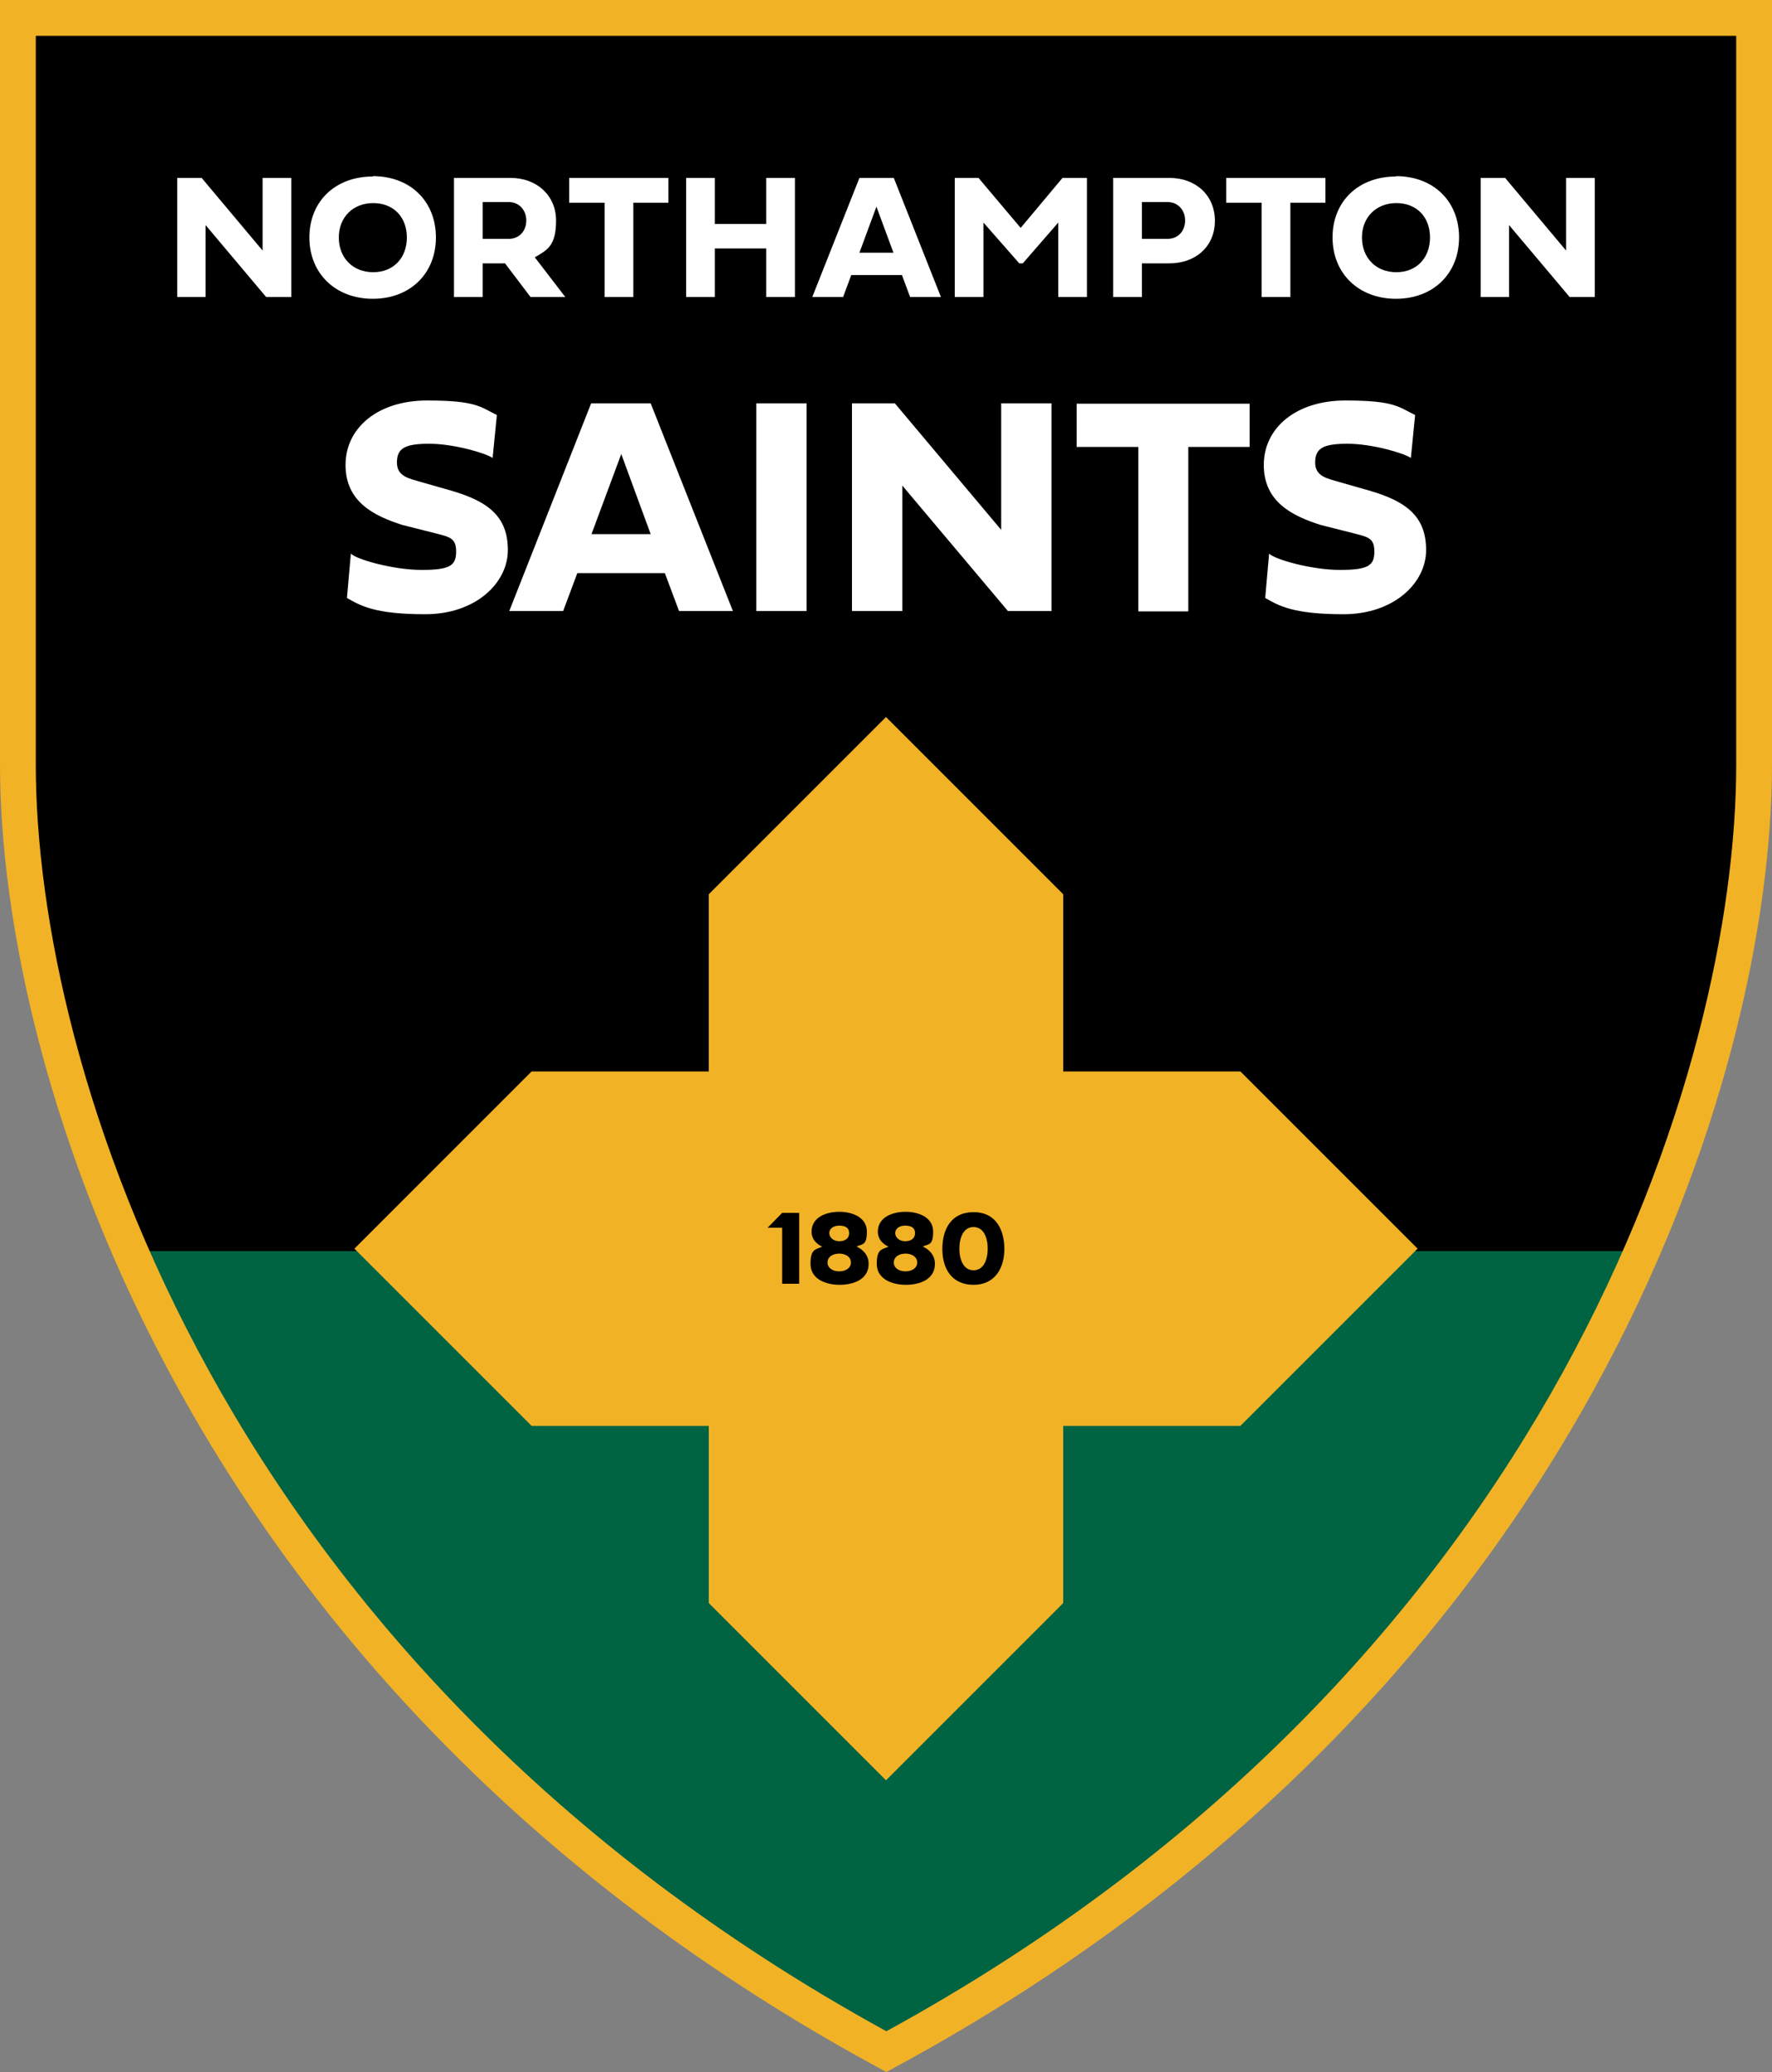 <?xml version="1.0" encoding="UTF-8"?>
<svg id="Crest" xmlns="http://www.w3.org/2000/svg" version="1.1" viewBox="0 0 500 584.6">
  <rect x="0" y="0" width="500" height="584.6" fill="#808080" stroke="none"/>
  <!-- Generator: Adobe Illustrator 29.3.0, SVG Export Plug-In . SVG Version: 2.1.0 Build 146)  -->
  <defs>
    <style>
      .st0 {
        fill: #006342;
      }

      .st1 {
        fill: #f2b226;
      }

      .st2 {
        fill: #fff;
      }
    </style>
  </defs>
  <path d="M495,5.1v210.7c0,34.8-8.6,84-31.6,137,0,0,0,.1,0,.2-18.2,41.8-45.3,86.1-84.5,127.7-33.5,35.7-75.9,69.5-128.8,98.1-114.2-62-179.2-148.1-213.1-225.8,0,0,0-.1,0-.2C13.7,299.8,5,250.6,5,215.8V5.1h489.9Z"/>
  <path class="st0" d="M463.3,353c-33.8,77.7-98.6,163.9-213.2,225.8-114.2-62-179.2-148.1-213.1-225.8h426.4Z"/>
  <path class="st1" d="M10.1,10.1v205.7c0,84,50.6,253.4,240,357.3,189.2-103.5,239.8-273.1,239.8-357.3V10.1H10.1ZM250.1,584.6l-2.4-1.3C52.2,477.2,0,302.4,0,215.8V0h500v215.8c0,86.8-52.1,261.8-247.5,367.5l-2.4,1.3Z"/>
  <polygon class="st1" points="400 352.3 350 402.3 300 402.3 300 452.3 250 502.3 200 452.3 200 402.3 150 402.3 100 352.3 150 302.3 200 302.3 200 252.3 250 202.3 300 252.3 300 302.3 350 302.3 400 352.3"/>
  <g>
    <path class="st2" d="M140.2,117.1l-1.2,12.1c-2.1-1.4-11-4-17.9-4s-9.1,1.3-9.1,5.3,3.5,4.5,6.8,5.5l8.4,2.4c10.8,3.1,16.1,7.5,16.1,16.8s-9.1,18.1-23.3,18.1-18.3-2.4-22.1-4.6l1.1-12.5c1.5,1.6,11.9,4.6,20,4.6s9.7-1.3,9.7-5.2-1.9-4.1-6.1-5.2l-9.1-2.3c-7.8-2.5-16-6.4-16-16.9s9.1-18.2,23-18.2,15,1.8,19.7,4.1Z"/>
    <path class="st2" d="M162.9,161.7l-4,10.7h-15.2l23.1-58.6h16.8l23.2,58.6h-15.2l-4-10.7h-24.8ZM183.6,150.7l-8.3-22.6-8.4,22.6h16.7Z"/>
    <path class="st2" d="M227.6,172.4h-14.2v-58.6h14.2v58.6Z"/>
    <path class="st2" d="M254.6,172.4h-14.2v-58.6h12.1l30,35.7v-35.7h14.2v58.6h-12.3l-29.8-35.4v35.4Z"/>
    <path class="st2" d="M321.1,126.1h-17.3v-12.2h48.8v12.2h-17.3v46.4h-14.1v-46.4Z"/>
    <path class="st2" d="M399.3,117.1l-1.2,12.1c-2.1-1.4-11-4-17.9-4s-9.1,1.3-9.1,5.3,3.5,4.5,6.8,5.5l8.4,2.4c10.8,3.1,16.1,7.5,16.1,16.8s-9.1,18.1-23.3,18.1-18.3-2.4-22.1-4.6l1.1-12.5c1.5,1.6,11.9,4.6,20,4.6s9.7-1.3,9.7-5.2-1.9-4.1-6.1-5.2l-9.1-2.3c-7.8-2.5-16-6.4-16-16.9s9.1-18.2,23-18.2,15,1.8,19.7,4.1Z"/>
  </g>
  <g>
    <path class="st2" d="M58.1,83.8h-8.1v-33.6h6.9l17.2,20.5v-20.5h8.1v33.6h-7.1l-17.1-20.3v20.3Z"/>
    <path class="st2" d="M105.2,49.7c10.6,0,17.8,7.1,17.8,17.3s-7.3,17.3-17.8,17.3-17.9-7.1-17.9-17.3,7.3-17.2,17.9-17.2ZM105.3,76.8c5.7,0,9.5-4,9.5-9.8s-3.8-9.7-9.5-9.7-9.7,4-9.7,9.7,3.9,9.8,9.7,9.8Z"/>
    <path class="st2" d="M136.2,83.8h-8.1v-33.6h16c7.3,0,12.8,4.9,12.8,12s-2.4,8.3-6,10.4l8.6,11.2h-9.8l-7.2-9.5h-6.3v9.5ZM136.2,57v10.4h7.3c3.1,0,5-2.3,5-5.2s-2-5.2-5-5.2h-7.3Z"/>
    <path class="st2" d="M170.5,57.2h-9.9v-7h28v7h-9.9v26.6h-8.1v-26.6Z"/>
    <path class="st2" d="M201.7,83.8h-8.1v-33.6h8.1v13h14.5v-13h8.1v33.6h-8.1v-13.7h-14.5v13.7Z"/>
    <path class="st2" d="M240.2,77.6l-2.3,6.2h-8.7l13.3-33.6h9.7l13.3,33.6h-8.7l-2.3-6.2h-14.2ZM252.1,71.3l-4.8-13-4.8,13h9.6Z"/>
    <path class="st2" d="M276.1,50.2l11.9,14.1,11.8-14.1h6.9v33.6h-8.1v-21l-10,11.5h-1l-10.1-11.5v21h-8.1v-33.6h6.9Z"/>
    <path class="st2" d="M329.9,74.3h-7.7v9.5h-8.1v-33.6h15.9c7.3,0,12.8,4.8,12.8,12.1s-5.5,12-12.8,12ZM322.2,57v10.4h7.2c3.1,0,5-2.3,5-5.2s-2-5.2-5-5.2h-7.2Z"/>
    <path class="st2" d="M355.9,57.2h-9.9v-7h28v7h-9.9v26.6h-8.1v-26.6Z"/>
    <path class="st2" d="M393.9,49.7c10.6,0,17.8,7.1,17.8,17.3s-7.3,17.3-17.8,17.3-17.9-7.1-17.9-17.3,7.3-17.2,17.9-17.2ZM394,76.8c5.7,0,9.5-4,9.5-9.8s-3.8-9.7-9.5-9.7-9.7,4-9.7,9.7,3.9,9.8,9.7,9.8Z"/>
    <path class="st2" d="M425.9,83.8h-8.1v-33.6h6.9l17.2,20.5v-20.5h8.1v33.6h-7.1l-17.1-20.3v20.3Z"/>
  </g>
  <g>
    <path d="M220.7,346.4h-4.1l4.1-4.2h4.8v20h-4.8v-15.8Z"/>
    <path d="M231.9,351.7c-1.6-.8-2.9-2.1-2.9-4.2,0-4,4-5.6,7.8-5.6s7.8,1.6,7.8,5.6-1.3,3.4-2.9,4.2c1.9.9,3.4,2.5,3.4,4.9,0,4.4-4.3,5.9-8.2,5.9s-8.2-1.6-8.2-5.9,1.4-4,3.4-4.9ZM233.5,356.2c0,1.6,1.5,2.5,3.3,2.5s3.3-.9,3.3-2.5-1.5-2.5-3.3-2.5-3.3.9-3.3,2.5ZM236.8,350.2c1.7,0,2.8-.8,2.8-2.3s-1.1-2.1-2.8-2.1-2.8.9-2.8,2.1,1.1,2.3,2.8,2.3Z"/>
    <path d="M250.6,351.7c-1.6-.8-2.9-2.1-2.9-4.2,0-4,4-5.6,7.8-5.6s7.8,1.6,7.8,5.6-1.3,3.4-2.9,4.2c1.9.9,3.4,2.5,3.4,4.9,0,4.4-4.3,5.9-8.2,5.9s-8.2-1.6-8.2-5.9,1.4-4,3.4-4.9ZM252.2,356.2c0,1.6,1.5,2.5,3.3,2.5s3.3-.9,3.3-2.5-1.5-2.5-3.3-2.5-3.3.9-3.3,2.5ZM255.4,350.2c1.7,0,2.8-.8,2.8-2.3s-1.1-2.1-2.8-2.1-2.8.9-2.8,2.1,1.1,2.3,2.8,2.3Z"/>
    <path d="M274.7,342c6.4,0,8.7,5.1,8.7,10.4s-2.6,10.1-8.7,10.1-8.8-4.5-8.8-10.1,2.5-10.4,8.8-10.4ZM274.7,358.4c2.9,0,4-3.1,4-6.1s-1.1-6.1-4-6.1-4,3.1-4,6.1,1.1,6.1,4,6.1Z"/>
  </g>
</svg>